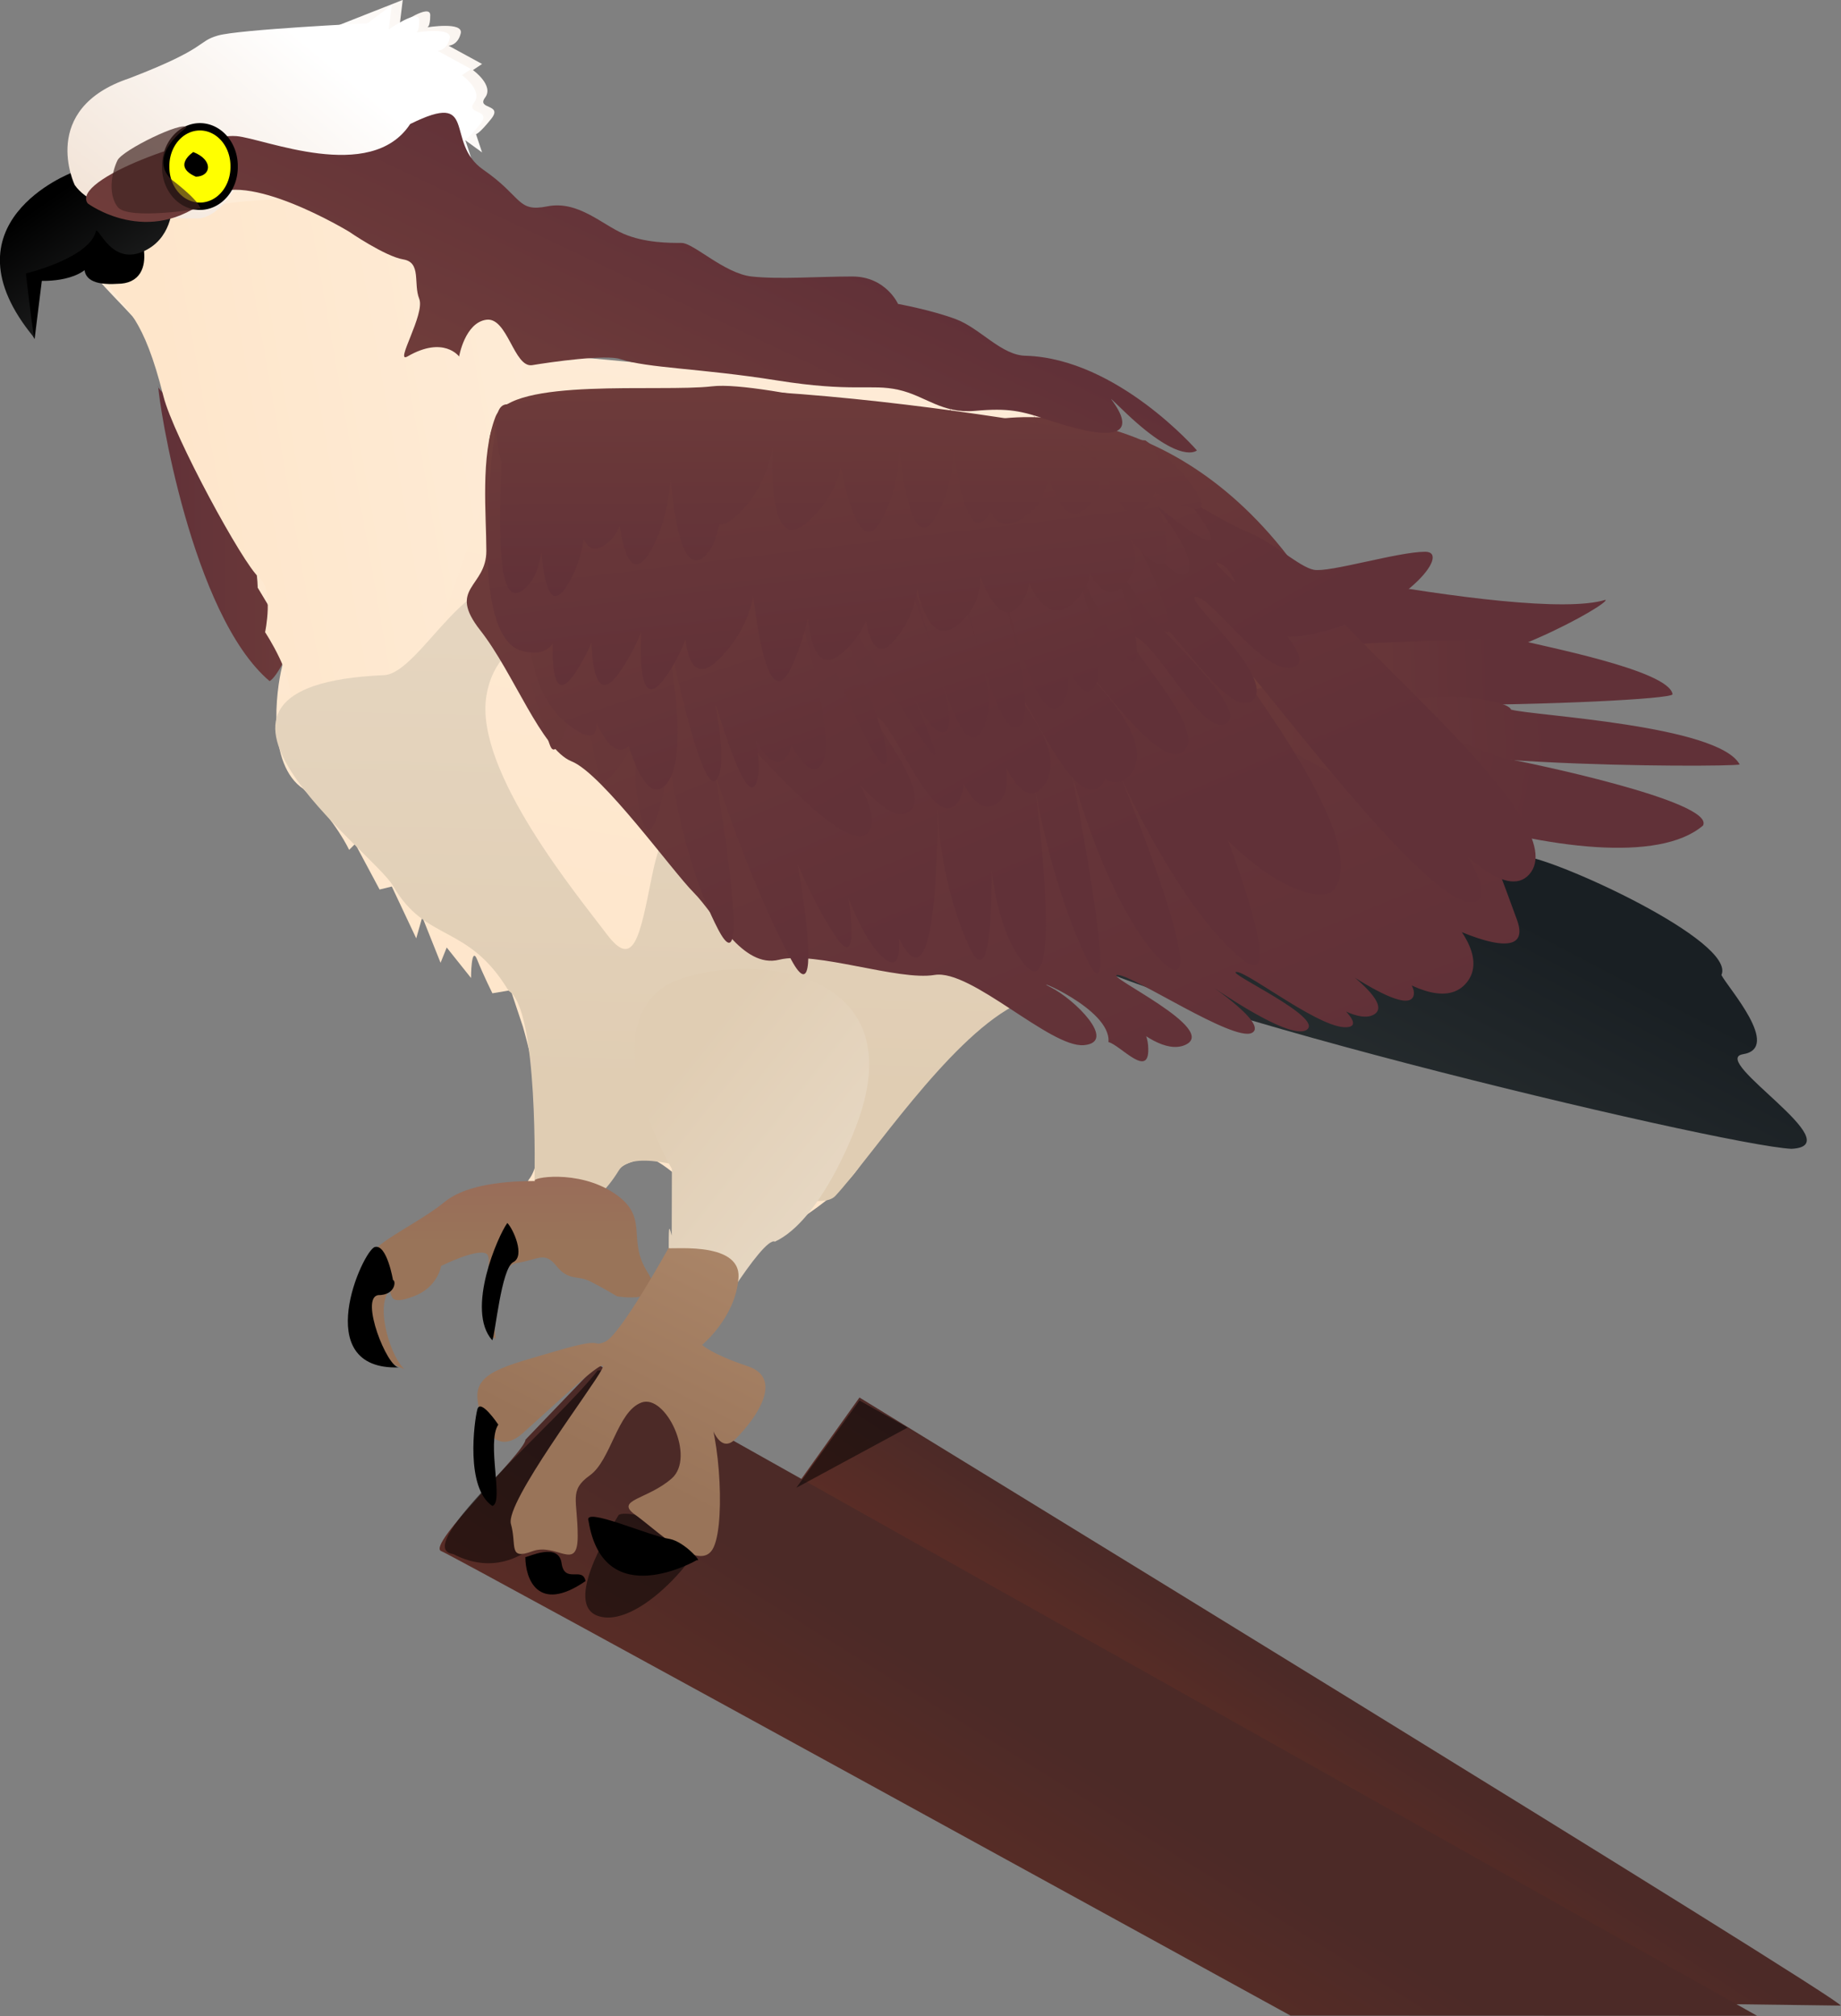 <svg xmlns="http://www.w3.org/2000/svg" viewBox="160.971 53.212 434.461 475.676" version="1.0"><rect x="160.971" y="53.212" width="434.461" height="475.676" fill="#808080" stroke="none"/><g transform="translate(-47.645 -71.123) scale(2.015)"><linearGradient id="a" y2="233.72" gradientUnits="userSpaceOnUse" x2="143.79" gradientTransform="matrix(8.185 0 0 -8.185 -911.09 1884.2)" y1="221.03" x1="129.34"><stop offset="0" stop-color="#fff"/><stop offset="1" stop-color="#c58349"/></linearGradient><path d="M140.8 65.601l9.9-3.905-.35 2.857s3.57-2.5 3.57-1.071-.36 1.428-.36 1.428 4.29-.714 3.93.714c-.36 1.429-1.43 1.429-1.43 1.429l3.93 2.143-1.07.714s2.5 1.786 1.43 3.214c-1.07 1.429 2.14.714.71 2.5s-1.78 1.786-1.78 1.786l.71 2.143-19.19-13.952z" fill="url(#a)"/><linearGradient id="b" y2="214.45" gradientUnits="userSpaceOnUse" x2="176.98" gradientTransform="matrix(8.185 0 0 -8.185 -1183.4 1879.5)" y1="214.45" x1="159.49"><stop offset="0" stop-color="#613138"/><stop offset="1" stop-color="#c58349"/></linearGradient><path d="M122.07 106.92c0 1.77 3.88 26.79 13.04 34.54 1.77-1.05 6.35-11.98 3.53-17.27-2.82-5.28-17.27-16.91-16.57-17.27z" fill="url(#b)"/><linearGradient id="c" y2="187.3" gradientUnits="userSpaceOnUse" x2="136.09" gradientTransform="matrix(8.185 0 0 -8.185 -913.79 1887.2)" y1="198.58" x1="143.49"><stop offset="0" stop-color="#4c2a27"/><stop offset="1" stop-color="#c8421a"/></linearGradient><path d="M195.38 237.68l8.81-12.34s116.35 71.22 114.9 71.2l-20.71-.27-103-58.59z" fill="url(#c)"/><linearGradient id="d" y2="178.35" gradientUnits="userSpaceOnUse" x2="128.11" gradientTransform="matrix(8.185 0 0 -8.185 -912.38 1884.8)" y1="197.38" x1="139.91"><stop offset="0" stop-color="#4c2a27"/><stop offset="1" stop-color="#c8421a"/></linearGradient><path d="M165.07 230.28c0 1.4-11.63 12.33-9.87 13.04 1.76.7 99.47 54.39 99.47 54.39l54.64.02-135.78-76.26-8.46 8.81z" fill="url(#d)"/><linearGradient id="e" y2="196.41" gradientUnits="userSpaceOnUse" x2="138.51" gradientTransform="matrix(8.185 0 0 -8.185 -912.38 1884.8)" y1="209.8" x1="145.54"><stop offset="0" stop-color="#191f23"/><stop offset="1" stop-color="#575c57"/></linearGradient><path d="M281.92 161.94c3.93.35 25 10 23.22 13.93.71 1.43 7.14 8.57 2.49 9.28-3.92.71 12.86 10.71 5.72 11.07-8.22-.36-82.84-18.2-86.77-24.27-3.92-6.07 33.91-15.73 41.77-12.87s13.57 2.86 13.57 2.86z" fill="url(#e)"/><linearGradient id="f" y2="253.39" gradientUnits="userSpaceOnUse" x2="138.67" gradientTransform="matrix(8.185 0 0 -8.185 -912.38 1884.8)" y1="208.28" x1="131.27"><stop offset="0" stop-color="#fee6cb"/><stop offset="1" stop-color="#fff"/></linearGradient><path d="M164.78 181.94c2.85 10 2.14 16.07.71 17.85-1.43 1.79 7.14 3.57 8.93.72 1.79-2.86 2.86-2.5 4.29-3.22 1.43-.71 5.71 3.57 5.71 3.57s-9.64-14.64-2.5-21.07 20-3.93 20.72 1.79c.71 5.71.35 18.93-8.22 25-.71-.36 7.86-4.29 10.36-9.29s4.28-7.14 4.28-9.28c0-2.15-1.43-5.36.72-5.36h4.64s.71 2.14 2.5.36c1.79-1.79 2.86-1.79 2.86-3.57 0-1.79 5.71-4.29 1.78-5.72s-3.57-33.6-2.5-38.6c1.08-5-15.08-23.92 4.57-21.07 19.64 2.86 8.16-7.87-4.34-7.51s-63.08-3.89-65.23-5.32c-2.14-1.426-17.92-18.655-21.49-18.298-3.58.357-16.89 10.977-17.52 11.246s6.16 5.982 8.3 10.272c2.14 4.28 6.79 18.93 8.57 20.35 1.79 1.43 1.79 5.72 1.79 5.72l3.21 5.35s.36 1.08-.36 3.93c-.71 2.86-1.78 11.43 2.5 14.29 3.93 3.93 5.36 7.14 5.36 7.14l.71-.71 2.86 5.35 1.43-.35 2.86 6.07.71-2.5 2.14 5.36.72-1.79 2.85 3.57s0-3.93.72-2.14c.71 1.78 1.78 3.93 1.78 3.93l2.15-.36 1.43 4.29z" fill="url(#f)"/><linearGradient id="g" y2="219.88" gradientUnits="userSpaceOnUse" x2="150.51" gradientTransform="matrix(8.185 0 0 -8.185 -908.33 1888.9)" y1="215.65" x1="126.36"><stop offset="0" stop-color="#fee6cb"/><stop offset="1" stop-color="#fff"/></linearGradient><path d="M166 97.905c-2.14-1.429-23.18-13.402-26.76-13.045-3.57.357-22.44-.336-23.07 10.153 2.2 3.1 4.15 3.738 6.5 13.077 1.16 4.65 9.4 19.79 11.19 21.22 1.78 1.43.72 6.42.72 6.42s3.57 5.37 2.86 8.23c-.72 2.85 1.39 11.42 5.67 14.28 3.93 3.93 25.03-58.907 22.89-60.335z" fill="url(#g)"/><path d="M107.28 99.793l.71-5.714s4.64.357 6.07-2.143c1.07-.714-2.5 2.857 3.22 2.5 4.64 0 1.78-6.429 1.78-6.429s-10.36-2.5-11.43.714-3.48 5.272-.35 11.072z" stroke="#000"/><linearGradient id="h" y2="247.63" gradientUnits="userSpaceOnUse" x2="134.4" gradientTransform="matrix(8.185 0 0 -8.185 -912.38 1884.8)" y1="207.18" x1="133.34"><stop offset="0" stop-color="#e0cdb3"/><stop offset="1" stop-color="#fff"/></linearGradient><path d="M166.13 199.97s.49-20.14-3.03-22.25c-4.78-7.94-9.66-5.6-13.54-12.29-2.4-4.15-29.12-23.46-1.06-24.67 4.42-.19 10.58-14.8 16.92-9.52 6.35 5.29-3.52 3.18-4.93 11.99s10.92 23.61 14.09 27.84c3.18 4.23 3.88.35 5.29-6.7s3.88-9.51 9.16-4.23c5.29 5.29 13.04 9.87 13.04 11.63 0 1.77 27.98 6.72 20.09 7.76-7.73 4.19-16.56 17.62-20.79 22.2-2.96 3.2-22.56-7.55-25.37-2.97-2.83 4.59-6.7 6.49-9.87 1.21z" fill="url(#h)"/><linearGradient id="i" y2="294.3" gradientUnits="userSpaceOnUse" x2="104.2" gradientTransform="matrix(8.185 0 0 -8.185 -912.38 1884.8)" y1="206.54" x1="140.54"><stop offset="0" stop-color="#613138"/><stop offset="1" stop-color="#c58349"/></linearGradient><path d="M220.49 111.58c-6.07.71-27.5-5.36-33.57-4.64-6.07.71-23.57-1.08-25.36 3.57-1.78 4.64-1.07 11.43-1.07 15.71 0 4.29-4.64 4.29-.71 9.29s7.14 13.93 10.71 15.35c3.57 1.43 11.79 12.86 14.29 15.36s5.71 8.93 10 7.86c4.28-1.07 13.93 2.5 18.21 1.78 4.29-.71 13.57 8.58 17.5 8.22s-1.07-5.36-3.93-6.79c-2.85-1.43 7.15 2.5 6.79 6.43 1.43.36 5 4.64 4.64.36-.36-4.29-7.5-8.22-7.5-8.22s7.5 10 11.79 8.22c4.28-1.79-9.64-8.22-7.86-8.22 1.79 0 13.57 7.86 15.72 6.79 2.14-1.07-6.08-6.43-6.08-6.43s10.36 7.5 12.5 6.07c2.15-1.43-9.64-6.78-8.21-6.78s10.36 7.14 13.21 6.43c2.86-.72-9.28-8.58-9.28-8.58s8.93 8.93 12.14 7.15c3.22-1.79-9.28-9.29-9.28-9.29s12.85 10 13.92 7.14c1.08-2.85-11.42-10-11.42-10s12.85 13.58 17.5 8.58c4.64-5-8.93-15-12.86-14.65-3.93.36 22.14 16.07 18.93 7.15-3.22-8.93-9.46-24.56-9.46-24.56l-51.26-33.3z" fill="url(#i)"/><linearGradient id="j" y2="212.85" gradientUnits="userSpaceOnUse" x2="126.32" gradientTransform="matrix(8.185 0 0 -8.185 -912.38 1884.8)" y1="214.22" x1="143.23"><stop offset="0" stop-color="#613138"/><stop offset="1" stop-color="#c58349"/></linearGradient><path d="M235.36 123.79c3.93 1.43 46.92 11 56.2 8.15.72.35-14.28 8.92-23.21 8.21-10.36-2.5-33.7-17.43-32.99-16.36z" fill="url(#j)"/><linearGradient id="k" y2="212.5" gradientUnits="userSpaceOnUse" x2="119.25" gradientTransform="matrix(8.185 0 0 -8.185 -912.38 1884.8)" y1="213.12" x1="145.49"><stop offset="0" stop-color="#613138"/><stop offset="1" stop-color="#c58349"/></linearGradient><path d="M281.21 136.58c2.5.71 17.85 3.57 18.21 6.43-.71 1.07-55.42 2.87-56.85-1.77-1.42-4.65 38.64-4.66 38.64-4.66z" fill="url(#k)"/><linearGradient id="l" y2="210.14" gradientUnits="userSpaceOnUse" x2="107.58" gradientTransform="matrix(8.185 0 0 -8.185 -912.38 1884.8)" y1="212.25" x1="146.36"><stop offset="0" stop-color="#613138"/><stop offset="1" stop-color="#c58349"/></linearGradient><path d="M280.49 144.79c2.5.72 24.29 1.79 26.79 6.43-1.43.36-46.08.36-43.58-4.64 2.51-5 16.43-3.22 16.79-1.79z" fill="url(#l)"/><linearGradient id="m" y2="221.67" gradientUnits="userSpaceOnUse" x2="92.119" gradientTransform="matrix(8.185 0 0 -8.185 -912.38 1884.8)" y1="211.45" x1="146.24"><stop offset="0" stop-color="#613138"/><stop offset="1" stop-color="#c58349"/></linearGradient><path d="M279.78 150.51c2.14.35 24.64 5 23.21 7.85-10.29 8.84-52.9-7.01-53.62-14.15-.71-7.14 31.12 7.01 30.41 6.3z" fill="url(#m)"/><linearGradient id="n" y2="262.73" gradientUnits="userSpaceOnUse" x2="117.61" gradientTransform="matrix(8.185 0 0 -8.185 -912.38 1884.8)" y1="210.35" x1="139.46"><stop offset="0" stop-color="#613138"/><stop offset="1" stop-color="#c58349"/></linearGradient><path d="M219.78 110.86c2.14-.35 21.08-3.17 36 17.87 6.82 9.6 32.21 29.28 26.86 35.35-5.36 6.07-23.64-22.91-23.64-22.91s22.56 24.69 17.21 26.12c-5.36 1.43-27.15-28.93-28.93-29.64-1.79-.71 18.21 22.86 12.14 28.57-5.71 2.14-21.07-12.5-18.21-19.64-.72-4.29 15.35 33.57 7.85 27.5s-14.28-21.43-14.28-21.43 11.43 27.86 5 21.79c-6.43-6.08-10.72-22.15-10.72-22.15s6.08 30.72 1.79 21.79-6.07-20-6.07-20 3.57 26.78-1.43 20.36c-5-6.43-3.93-20-3.93-20s1.43 26.78-2.5 17.85-3.57-17.5-3.57-17.5.36 24.65-3.93 17.86c-4.29-6.78-4.64-18.57-4.64-18.57s7.14 23.22 2.5 20c-4.65-3.22-9.29-22.86-7.86-21.07 1.43 1.78 6.43 24.64 2.14 18.57-4.28-6.07-9.64-20.72-7.85-20.36 1.78.36 7.49 32.14 2.49 22.86-5-9.29-8.92-21.79-8.92-21.79s4.64 26.43.35 18.22c-4.28-8.22-5.71-19.65-5.71-19.65s-1.79 11.79-3.22 6.79c-1.42-5-.35-10-.35-10s-3.93 7.5-4.65 5c-.71-2.5-2.14-11.43-2.14-11.43s-2.5 10.36-3.57 7.86-10-33.57-6.43-37.86c6.07-2.86 56.79-2.5 58.22-.36z" fill="url(#n)"/><linearGradient id="o" y2="278.88" gradientUnits="userSpaceOnUse" x2="102.51" gradientTransform="matrix(8.185 0 0 -8.185 -912.38 1884.8)" y1="212.27" x1="140.04"><stop offset="0" stop-color="#613138"/><stop offset="1" stop-color="#c58349"/></linearGradient><path d="M169.65 120.32c.71 3.52 30.31 42.29 35.24 39.12 4.94-3.17-15.86-25.73-14.45-25.02 1.41.7 14.45 23.96 19.03 22.55 4.59-1.41-5.28-12.33-3.17-11.28 2.12 1.06 6.35 13.04 9.16 10.23 2.82-2.82-1.76-10.93-1.76-10.93s2.47 13.04 6.35 10.93c3.87-2.12-1.41-11.99-1.41-11.99s3.52 14.1 7.05 9.87c3.52-4.23-4.59-11.98-3.18-11.28 1.41.71 6.7 14.1 9.87 11.28s-7.75-12.69-6.34-11.63 5.99 14.8 9.87 10.22c3.87-4.58-7.76-14.1-5.99-13.04 1.76 1.06 9.51 13.04 12.33 10.22s-8.81-14.1-5.99-13.39c2.82.7 8.1 11.98 10.92 10.22s-9.51-12.34-7.75-11.63c1.76.7 8.46 11.63 10.93 8.81 2.46-2.82-8.82-12.34-6.7-11.98 2.11.35 8.46 9.86 11.63 8.1s-12.33-13.74-8.81-11.98 1.06 10.57 11.28 8.11c10.22-2.47 15.86-9.52 12.68-9.52-3.17 0-11.27 2.47-13.04 2.11-1.76-.35-4.58-3.17-8.1-4.58-3.53-1.41-14.1-8.81-18.68-8.1-4.58.7-66.61-3.18-60.97 4.58z" fill="url(#o)"/><linearGradient id="p" y2="210.55" gradientUnits="userSpaceOnUse" x2="131.39" gradientTransform="matrix(8.185 0 0 -8.185 -912.38 1884.8)" y1="219.91" x1="124.84"><stop offset="0"/><stop offset="1" stop-color="#c5cbcd"/></linearGradient><path d="M111.92 81.936s-15.495 5.902-4.39 19.304c-.36-2.144-.97-7.518-.97-7.518s7.5-1.786 8.22-5c.35-.357 1.78 3.929 5.35 2.5s3.57-5.357 3.57-5.357l-11.78-3.929z" fill="url(#p)"/><linearGradient id="q" y2="208.45" gradientUnits="userSpaceOnUse" x2="117.82" gradientTransform="matrix(8.185 0 0 -8.185 -912.38 1884.8)" y1="221.82" x1="128.89"><stop offset="0" stop-color="#fff"/><stop offset="1" stop-color="#c58349"/></linearGradient><path d="M112.28 83.364s-4.29-8.929 6.42-12.5c9.29-3.572 7.86-4.286 10.36-5s17.5-1.429 17.5-1.429l2.86-2.143-.36 2.857s3.57-2.5 3.57-1.071-.35 1.429-.35 1.429 4.28-.714 3.92.714c-.35 1.429-1.42 1.429-1.42 1.429l3.92 2.143-1.07.714s2.5 1.786 1.43 3.214c-1.07 1.429 2.14.714.72 2.5-1.43 1.786-1.79 1.786-1.79 1.786l.71 2.143s-4.64 6.071-7.85 6.071c-3.22 0-6.43-2.857-8.93-4.643s-8.57-2.5-8.57-2.5-2.86 8.214-6.79 8.214c-3.93.001-11.78-.356-14.28-3.928z" fill="url(#q)"/><linearGradient id="r" y2="209.52" gradientUnits="userSpaceOnUse" x2="131.28" gradientTransform="matrix(8.185 0 0 -8.185 -912.38 1884.8)" y1="204.95" x1="131.3"><stop offset="0" stop-color="#997459"/><stop offset="1" stop-color="#994f59"/></linearGradient><path d="M166.21 199.99c-4.62 0-8.53.71-10.66 2.49-2.14 1.77-5.69 3.55-7.47 4.97s-7.82 10.31 2.84 14.57c-1.42-1.06-3.55-7.1-1.77-9.24.35.71 0 1.78 2.84.71 2.84-1.06 3.2-3.55 3.2-3.55s4.27-2.14 5.33-1.42c1.07.71-1.78 8.52 1.07 9.95-.36-2.13 0-8.53 2.49-8.89 2.48-.35 3.19-1.42 4.62.36 1.42 1.78 2.48 1.06 3.9 1.78 1.43.7 3.2 1.77 3.2 1.77s6.05 1.07 3.56-2.84.35-6.4-3.91-9.24c-4.27-2.85-9.95-1.78-9.24-1.42z" fill="url(#r)"/><linearGradient id="s" y2="198.41" gradientUnits="userSpaceOnUse" x2="144.65" gradientTransform="matrix(8.185 0 0 -8.185 -912.38 1884.8)" y1="207.23" x1="133.64"><stop offset="0" stop-color="#e0cdb3"/><stop offset="1" stop-color="#fff"/></linearGradient><path d="M182.2 206.38l.02-7.81s-9.61-16.34-.36-21.67c8.17-3.91 29.83-2.52 21.65 17.39 0 0-3.89 10.32-9.22 12.8-1.43-.71-8.53 11.38-8.53 11.38s4.97-6.76 2.13-8.18-6.04 1.42-6.04-1.77c0-3.2 0-3.56.35-2.14z" fill="url(#s)"/><path d="M175.99 239.09c-1.05 1.76-7.05 11.27-1.76 11.98s13.39-9.87 11.28-10.22c-2.12-.35-8.46-2.47-9.52-1.76zM173.53 222.17c-4.59 5.99-22.21 20.79-16.92 21.5 10.22 5.28 16.56-10.58 14.45-10.93s8.1-10.92 2.47-10.57z" opacity=".493"/><linearGradient id="t" y2="219.85" gradientUnits="userSpaceOnUse" x2="141.84" gradientTransform="matrix(8.185 0 0 -8.185 -912.38 1884.8)" y1="201.88" x1="132.72"><stop offset="0" stop-color="#997459"/><stop offset="1" stop-color="#fcd6ad"/></linearGradient><path d="M181.85 207.8s-5.69 10.31-7.47 11.02c-1.77.71.36-.71-5.68 1.07s-9.6 2.49-9.24 5.69c.35 3.2 2.13 6.75 5.33 3.91 3.2-2.85 10.31-9.6 9.24-7.47-1.07 2.14-11.37 15.64-10.66 18.13s-.36 4.26 2.49 3.2c2.84-1.07 5.33 2.49 5.33-1.78 0-4.26-1.07-5.33 1.42-7.11s3.2-7.46 6.04-8.53c2.84-1.06 6.4 6.4 3.55 8.89-2.84 2.49-6.75 2.49-4.26 4.26 2.49 1.78 7.11 6.4 8.88 4.27 1.78-2.13 1.07-13.86-.71-17.06 0-.36 1.07 6.39 3.56 3.91 2.49-2.49 5.69-7.11 1.42-8.53-4.26-1.42-5.33-2.49-5.33-2.49s3.91-3.2 4.26-7.82c.36-4.62-8.88-3.2-8.17-3.56z" fill="url(#t)"/><path d="M196.79 235.91l7.4-10.22 5.64 3.17-13.04 7.05z" opacity=".493"/><path d="M149.56 211.594s-.71-4.23-2.12-3.88c-1.41.36-7.75 14.46 2.82 14.1-1.41 0-4.58-8.1-2.46-8.46 2.11.01 2.11-1.76 1.76-1.76zM162.95 204.904c-1.06 1.41-4.93 10.22-1.76 13.74.35-.7 1.05-8.46 2.46-9.16 1.41-.71 0-3.88-.7-4.58zM161.89 228.514s-2.11-3.17-2.46-1.76c-.36 1.41-1.41 9.16 1.76 11.28 1.41-.36-.71-7.41.7-9.52zM165.06 244.024c0 2.46 1.41 6.69 7.05 2.81-.35-1.76-2.46.36-2.81-2.11-.36-2.47-3.88-.7-4.24-.7zM185.15 244.374s-10.92 6.34-12.69-4.58c-.7-1.76 7.05 1.76 9.52 2.11 1.76.35 3.88 2.82 3.17 2.47z"/><linearGradient id="u" y2="244.21" gradientUnits="userSpaceOnUse" x2="126.68" gradientTransform="matrix(8.185 0 0 -8.185 -912.38 1884.8)" y1="212.14" x1="137.25"><stop offset="0" stop-color="#613138"/><stop offset="1" stop-color="#c58349"/></linearGradient><path d="M165.42 123.14c.35 8.1-1.76 18.68 4.93 23.61 6.7 4.93.36-8.46-.35-11.98-.7-3.53 3.17 18.68 7.4 14.09 4.23-4.58-4.23-20.08-4.23-20.08s3.53 28.89 8.11 25.02c4.58-3.88-2.12-27.84-1.41-26.08s5.64 29.25 7.75 25.02c2.12-4.23-4.93-26.08-4.93-26.08s7.75 32.78 9.51 26.43c1.77-6.34-9.51-28.9-8.1-27.84s7.05 28.9 11.28 25.37c4.22-3.52-7.4-25.72-7.4-25.72s7.4 28.54 11.27 26.78c3.88-1.76-5.28-27.84-4.23-26.43 1.06 1.41 11.28 28.9 12.34 25.73 1.06-3.18-10.57-26.79-9.52-25.38 1.06 1.41 16.57 28.9 15.16 23.97-1.41-4.94-12.69-27.85-10.93-25.73 1.77 2.11 8.81 24.32 11.99 23.61 3.17-.7-6.35-21.85-4.58-19.73 1.76 2.11 5.98 25.37 9.16 19.38 3.17-5.99-6.7-23.26-4.58-21.85 2.11 1.41 5.63 23.61 8.81 21.5 3.17-2.12-5.29-25.38-3.88-22.91s5.29 23.96 8.81 20.44-4.93-22.2-3.88-20.79c1.06 1.41 4.23 20.79 7.4 19.03 3.18-1.76-3.17-17.98-3.17-17.98s7.75 17.98 8.46 14.1-4.58-14.45-4.58-14.45 8.81 14.8 8.46 10.93c-.35-3.88-5.64-13.4-5.64-13.4s6.34 8.82 7.75 7.05c1.41-1.76-3.88-8.1-3.88-8.1s8.46 7.05 6.35 3.17c-2.12-3.88-7.4-9.16-9.52-9.16-2.11 0-67.31-2.47-70.13 8.46z" fill="url(#u)"/><linearGradient id="v" y2="246.58" gradientUnits="userSpaceOnUse" x2="132.39" gradientTransform="matrix(8.185 0 0 -8.185 -912.38 1884.8)" y1="213.1" x1="136.44"><stop offset="0" stop-color="#613138"/><stop offset="1" stop-color="#c58349"/></linearGradient><path d="M161.54 111.86c-1.05 7.75-2.46 24.67 3.18 26.08s3.87-5.64 3.87-5.64-1.76 15.15 2.82 7.4c4.59-7.75 1.77-12.69 1.77-12.69s-2.12 21.15 3.17 13.04c5.28-8.1 3.17-13.74 3.17-13.74s-3.17 22.2 2.12 14.45c5.28-7.75 2.46-14.8 2.46-14.8s-2.46 19.38 3.88 12.68c6.34-6.69 3.17-13.74 3.17-13.74s1.41 23.61 5.29 14.45 1.76-15.15 1.76-15.15-1.76 19.38 4.23 13.74 2.11-12.69 2.11-12.69-.7 16.92 3.88 11.28 1.76-11.63 1.76-11.63.71 14.1 5.64 9.87c4.94-4.23 1.06-10.22 1.06-10.22s2.82 11.98 5.99 8.1c3.17-3.87-.71-8.45-.71-8.45s2.47 12.33 7.05 8.1 0-8.81 0-8.81 2.47 10.57 5.99 6.7c3.53-3.88-1.41-8.11-1.41-8.11s6.35 9.16 6.35 4.23-2.12-7.4-2.12-7.4 7.75 4.58 5.99 1.06c-1.76-3.53-6.34-6.7-6.34-6.7s-61.33-3.52-67.32-2.82-9.51.7-8.81 1.41z" fill="url(#v)"/><linearGradient id="w" y2="238.5" gradientUnits="userSpaceOnUse" x2="135.88" gradientTransform="matrix(8.185 0 0 -8.185 -912.38 1884.8)" y1="214.21" x1="135.98"><stop offset="0" stop-color="#613138"/><stop offset="1" stop-color="#c58349"/></linearGradient><path d="M162.25 115.74c-.35 9.86-.35 18.32 3.17 14.45 3.52-3.88.71-17.27 1.06-14.81.35 2.47-.36 21.15 3.52 14.81 3.88-6.35 1.06-13.75 1.06-13.75s-.71 11.63 3.17 9.16c3.88-2.46 1.41-8.1 1.41-8.1s.35 15.5 4.23 8.46c3.88-7.05 1.76-17.98 1.76-17.98s0 22.2 4.23 19.03 1.41-20.09 1.41-20.09-3.53 20.09 2.11 15.51 4.94-12.69 4.94-12.69-2.12 19.04 4.23 12.69c6.34-6.34 2.46-12.33 2.46-12.33s2.12 18.68 5.64 12.68c3.53-5.99 1.76-13.39 1.76-13.39s1.06 18.68 4.59 13.04c3.52-5.64 1.76-13.04 1.76-13.04s1.05 16.57 4.23 13.04c3.17-3.52.35-11.63.35-11.63s-2.47 15.51 3.88 11.63c6.34-3.87.7-13.39 1.41-11.98.7 1.41 2.11 14.8 6.34 10.57s-2.82-8.46-.35-7.05c2.46 1.41 4.23 11.28 7.4 6.7s0-7.05 0-7.05-50.75-10.57-75.07-4.58c-2.46 0-.7 7.05-.7 6.7z" fill="url(#w)"/><linearGradient id="x" y2="195.19" gradientUnits="userSpaceOnUse" x2="122.46" gradientTransform="matrix(8.185 0 0 -8.185 -912.38 1884.8)" y1="219.93" x1="134.16"><stop offset="0" stop-color="#613138"/><stop offset="1" stop-color="#c58349"/></linearGradient><path d="M113.81 85.526s7.12 5.301 14.24-.691c4.1-3.449 16.36 3.995 16.36 3.995s4.21 2.895 6.36 3.252c2.14.357 1.15 2.824 1.86 4.61.72 1.786-2.95 7.668-1.37 6.748 4.25-2.46 6.04.01 6.04.01s.68-3.948 3.18-4.305 3.24 5.665 5.39 5.315c2.14-.36 8.62-1.28 10.32-.71 3.19 1.07 9.36 1.07 18.29 2.49 8.92 1.43 11.04.39 14.25 1.1s5.08 2.83 9.01 2.47c3.93-.35 5.41.01 8.62 1.09 16.76 5.6 2.7-6.82 9.13-.75s8.22 4.29 8.22 4.29-9.29-10.72-20-11.08c-2.86 0-5.36-3.21-8.22-4.281-2.85-1.072-6.78-1.786-6.78-1.786s-1.43-3.214-5.36-3.214-8.57.357-11.79 0c-3.21-.357-6.78-3.929-8.21-3.929s-4.29 0-6.79-1.071-5.35-3.928-8.92-3.214c-3.58.714-2.86-1.071-7.5-4.286-4.65-3.214-.44-9.376-8.57-5.352-4.62 7.049-17.17 1.663-20.35 1.414-4.27-.334-19.51 5.07-17.41 7.885z" fill="url(#x)"/><g><path d="M130.951 81.203a4.007 4.58 0 11-8.013 0 4.007 4.58 0 118.013 0z" stroke="#000" fill="#ff0" stroke-width=".86"/><path d="M126.17 79.507s-2.547 1.645.3 2.887c1.79-.03 2.1-1.947-.3-2.887z"/></g></g><path d="M205.013 83.277s-9.37 6.51-3.667 12.213c6.932 5.3 6.932 6.932 6.932 6.932s-17.11 2.842-19.568-.403c-2.439-3.264-1.21-8.565 0-11.003 1.229-2.439 15.497-9.371 16.303-7.739z" opacity=".696" fill="#412522"/></svg>